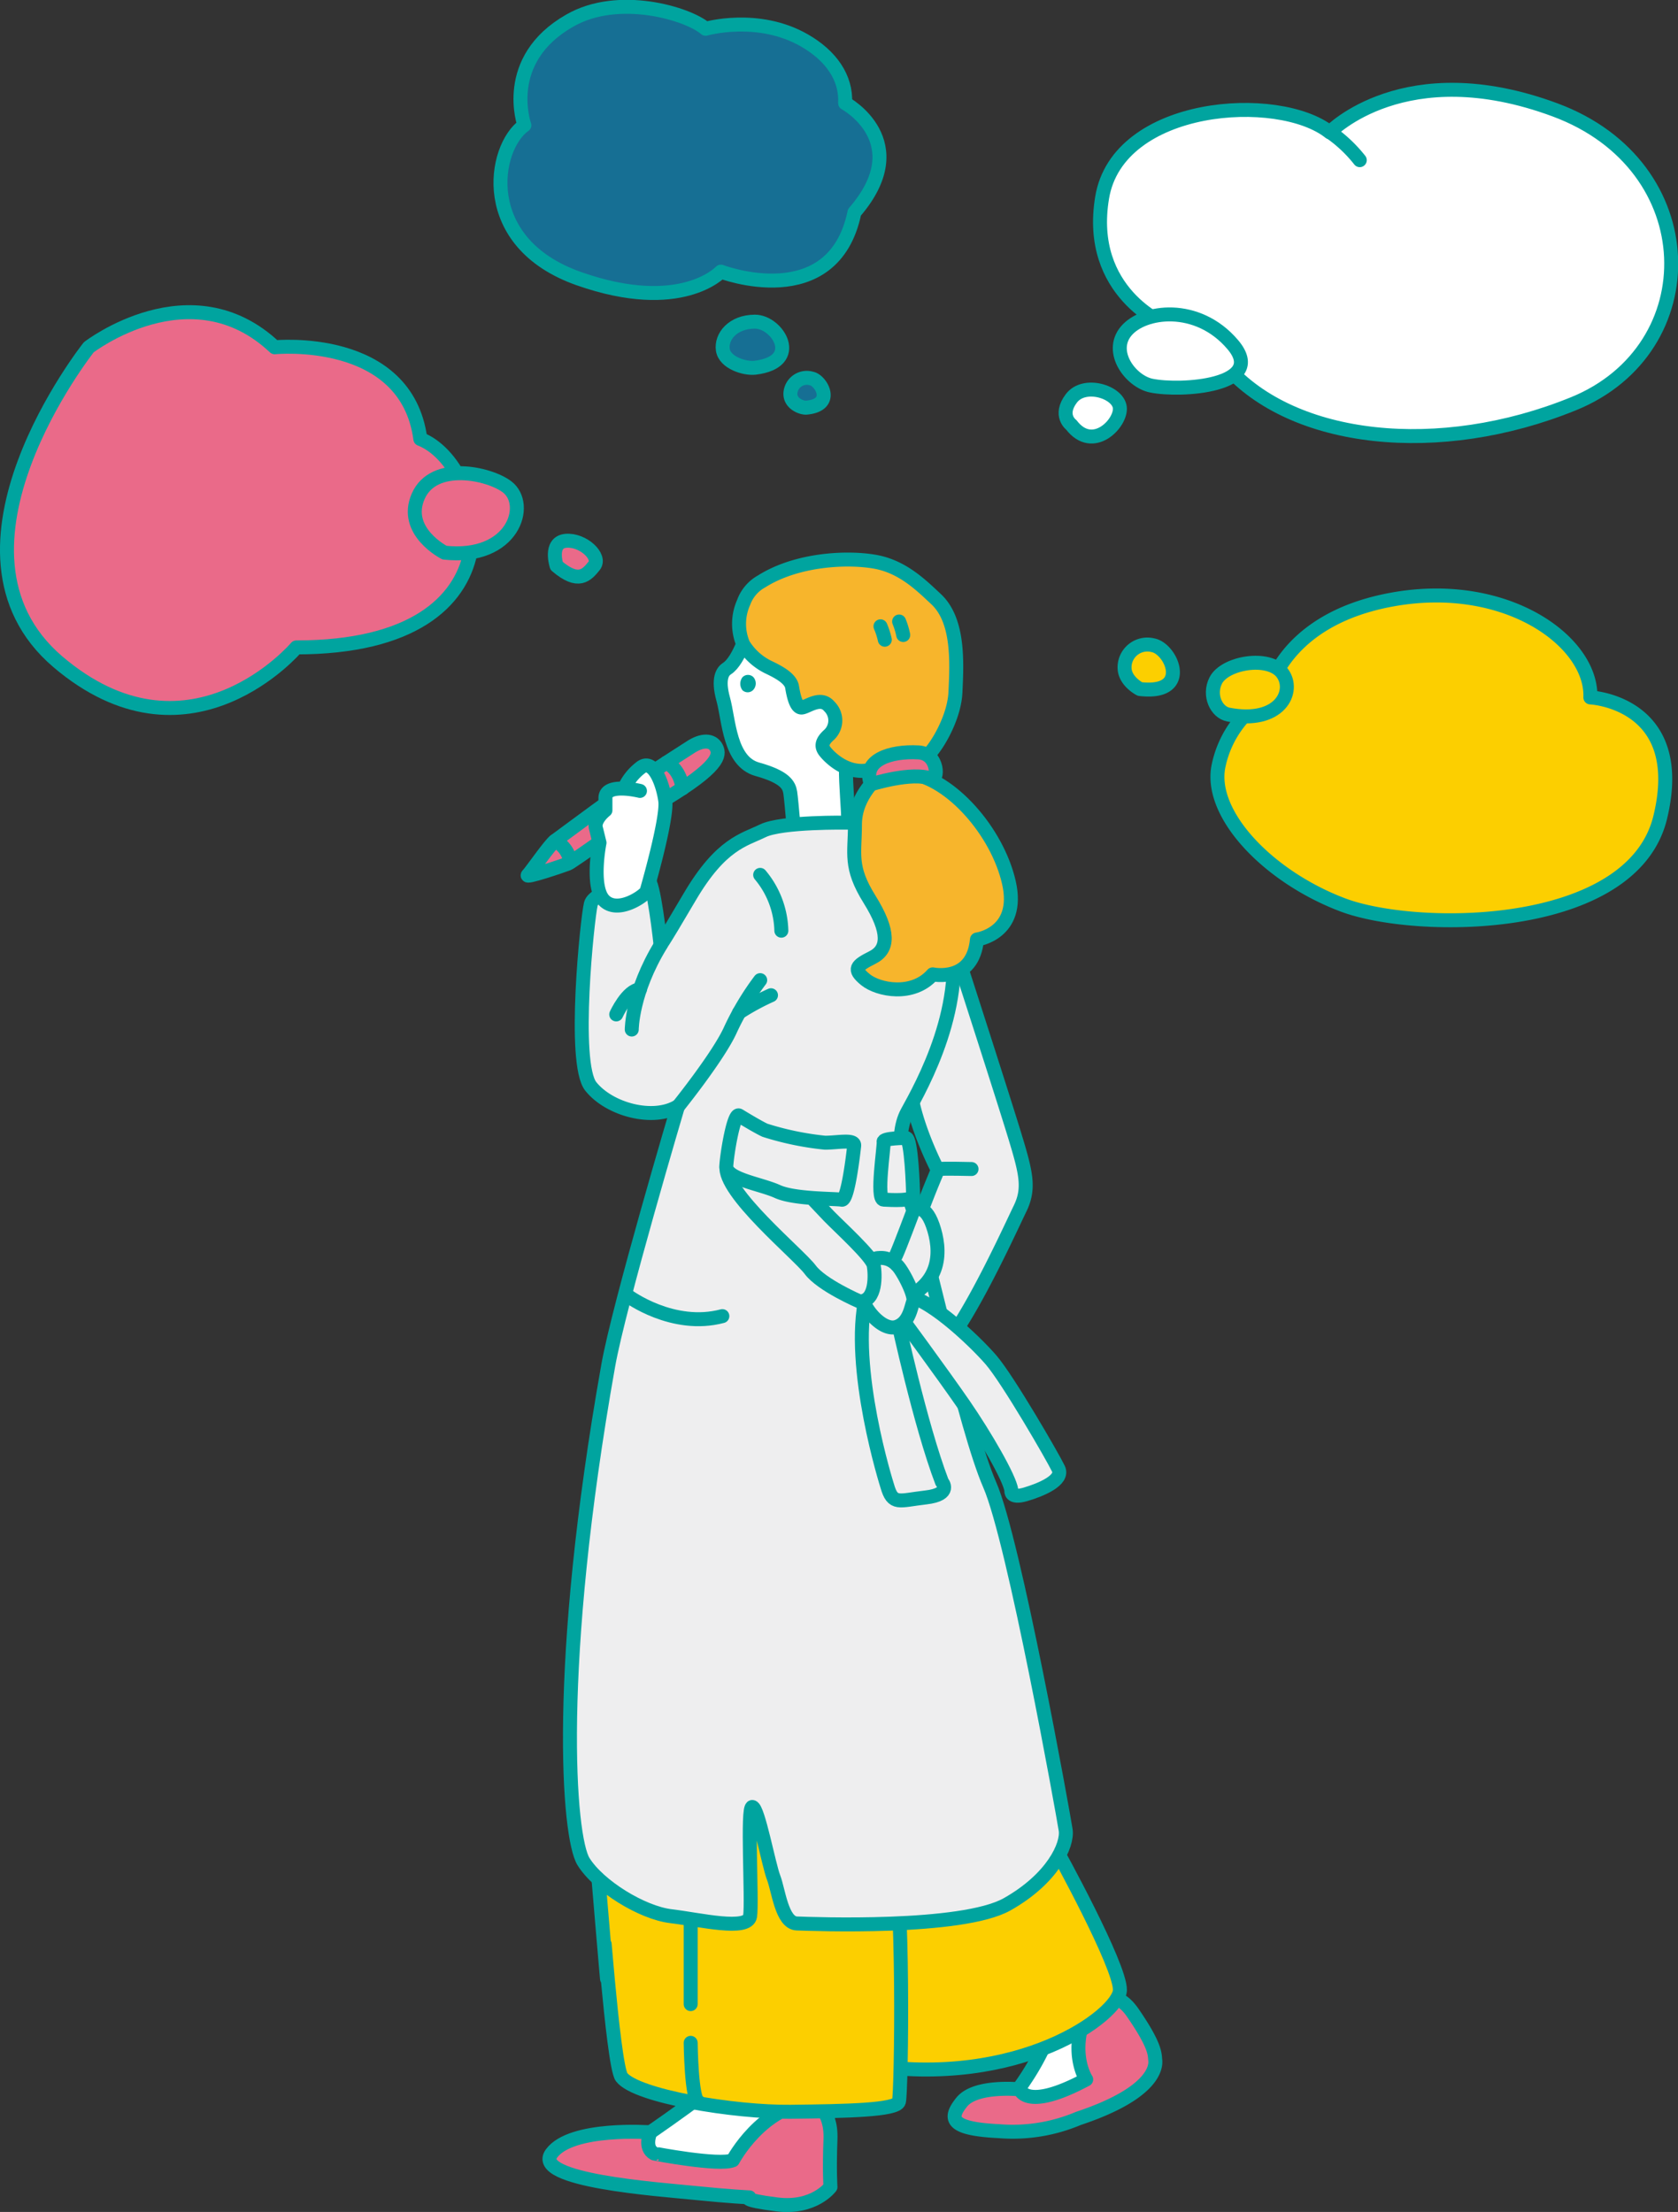<svg xmlns="http://www.w3.org/2000/svg" viewBox="0 0 237.8 313.51"><rect x="0" y="0" width="237.8" height="313.51" fill="#333333" stroke="none"/><defs><style>.cls-1{fill:#ea6a89;}.cls-1,.cls-2,.cls-3,.cls-4,.cls-5,.cls-6,.cls-8{stroke:#00a49f;stroke-linecap:round;stroke-linejoin:round;stroke-width:1.98px;}.cls-2{fill:#fff;}.cls-3{fill:#fccf00;}.cls-4{fill:none;}.cls-5{fill:#eeeeef;}.cls-6{fill:#f7b52c;}.cls-7{fill:#00a49f;}.cls-8{fill:#166f94;}</style></defs><title>img3</title><g id="レイヤー_2" data-name="レイヤー 2"><g id="レイヤー_1-2" data-name="レイヤー 1"><path class="cls-1" d="M12.58,49.22s14.49-11.19,26.35,0c0,0,18.66-1.88,20.64,13C68.9,65.87,75,91.76,42,91.76c0,0-14.72,17.37-33,2.7l-.82-.68C-10.26,78,12.58,49.22,12.58,49.22Z"/><path class="cls-1" d="M63,78.33s-5.93-3-3.73-8S69.36,67.09,71.86,69C75.15,71.49,72.75,79.39,63,78.33Z"/><path class="cls-1" d="M78.88,80.2s-1.1-3.34,1.32-3.55,5.05,2.26,4,3.55S82,82.87,78.88,80.2Z"/><path class="cls-2" d="M149.52,286.08a36.56,36.56,0,0,1-6.62,11.84c-2,2.26,14.33.49,15-4.19S155.81,286.08,149.52,286.08Z"/><path class="cls-1" d="M153.93,294.73s-2.47-3.71,0-9.47c0,0,3.29-4.78,6.59,0s3.11,5.93,3.2,6.75,0,4.61-10.89,8.24a23.9,23.9,0,0,1-11.26,1.81c-6.75-.33-7.25-1.68-5.27-4.13s8.24-1.8,8.24-1.8S145.37,299.31,153.93,294.73Z"/><path class="cls-2" d="M102.54,294.73s-10.71,8-13,9.14-1.81,3.29,1.48,3.29,15.81,2,17.46,0,5.27-10.71,5.27-10.71Z"/><path class="cls-1" d="M103.86,306.18s4.12-7.77,11.36-8.25c0,0,2.64.84,2.47,5.29s0,6.75,0,6.75-2.31,3.13-7.58,2.47-3.91-1-3.91-1-2.65-.11-7.77-.63-23.07-1.76-20.27-5.59,14-3,14-3-.95,2.21.54,3C92.66,305.23,101.89,307,103.86,306.18Z"/><path class="cls-1" d="M92.72,109.22s4.88-3.17,5.32-3.44c1.81-1.1,3.13-.77,3.57.38s-.28,3.05-9.06,8.13c-3.17,1.83-11.36,7.85-12.08,8.13s-6.2,2.14-5.66,1.59,3.13-4.34,3.84-4.83S88.57,111.7,92.72,109.22Z"/><path class="cls-3" d="M149.71,262.2s9.11,16.47,9,19.88-14.16,14.05-36.07,10.54-8.95-34.15-8.95-34.15Z"/><path class="cls-3" d="M84.7,264.95S86.24,283.28,86,280.1c-1.06-15.39.8,12.62,2.09,14.3,2.08,2.72,16,5,23.93,4.91s15-.22,15.37-1.43.77-31.07-1-36.67S102.27,246,102.27,246Z"/><path class="cls-4" d="M97.88,263.85v20.2"/><path class="cls-4" d="M97.88,289.54s.09,8.2,1.13,8.38"/><path class="cls-5" d="M136.29,137.37s5.84,18.1,7.48,23.48,2.2,7.58.77,10.49-10.65,23.44-13.84,21.24-4.61-6-3.18-11.75a136,136,0,0,1,5.38-15s-4.5-8.56-4-14.27S129.47,131.35,136.29,137.37Z"/><path class="cls-2" d="M106.17,88.82s-1.34,4.79-3.13,5.93c-.6.38-1.37,1.37-.55,4.34s.88,8.84,4.83,9.94,4.5,2.25,4.67,3.29.77,8.29.77,8.29,6.86,1,7.36-2.36-1.32-11.75.88-14.11,6-14.17,1.7-16.42S107.43,85.47,106.17,88.82Z"/><path class="cls-6" d="M107.94,82.4a5.56,5.56,0,0,0-2.56,3,7.41,7.41,0,0,0-.05,5.93,8.64,8.64,0,0,0,3.46,3.18c1.38.66,3.25,1.59,3.46,2.86s.59,3,1.39,2.91,2.66-1.64,3.89-.16a2.79,2.79,0,0,1,0,4c-1,.88-1.23,1.59-.64,2.36s3.52,3.9,7.29,2.36,6.1-1.69,6.8-1.53,4.21-4.83,4.42-9.17.49-10.22-2.76-13.24c-2.07-1.93-4.69-4.56-8.57-5.27S113,79.21,107.94,82.4Z"/><path class="cls-7" d="M106.79,96a1.08,1.08,0,0,0-1.58,0,1.53,1.53,0,0,0,0,1.82,1.08,1.08,0,0,0,1.59-.1A1.36,1.36,0,0,0,106.79,96Z"/><path class="cls-5" d="M120.11,116.6s-9.33-.16-12,1.15-5.93,1.81-10.38,9.39-4.12,6.75-4.12,6.75-1-9.35-1.81-9.12-7.58,1.38-8.07,3.36-2.64,22.56,0,25.86,8.89,4.94,12.35,2.8c0,0-8.37,28.2-9.88,36.73-7.58,42.66-5.66,66.87-3.51,70.33s8.29,7.25,12.41,7.74,10.87,2.14,11.2,0-.49-15.65.33-15.48,2.31,8.24,3,10,1.15,6.43,3.29,6.51,23.39.9,29.81-2.72,8.62-8.4,8.29-10.54-7.3-41-10.76-48.91-8.89-33.27-10.54-38-3.13-11.2-1.15-14.82,8.73-15.48,5.93-26.68S126.14,116.46,120.11,116.6Z"/><path class="cls-4" d="M89.53,145.92s0-5.27,4.12-12"/><path class="cls-4" d="M87.33,143.78s1.56-3.44,3.36-3.55"/><path class="cls-4" d="M96.12,156.79s5.76-7.16,7.41-10.87a38.91,38.91,0,0,1,4.2-7"/><path class="cls-4" d="M107.73,124a12.79,12.79,0,0,1,3,7.91"/><path class="cls-6" d="M124.67,109.93s-3.51,2.72-3.51,6.92-.81,6,2.07,10.62,2.71,7.08.41,8.24-2.8,1.65-1,3.13,6.72,2.47,9.54-.74c0,0,5.7,1.24,6.27-4.94,0,0,6.18-.83,4.53-8.07s-8.24-14.68-14-15.48S124.67,109.93,124.67,109.93Z"/><path class="cls-1" d="M123.43,111.16s5.85-1.84,8.51-.79c1.09.43,1.12-3.57-1.78-3.73C126.18,106.42,122.1,107.73,123.43,111.16Z"/><path class="cls-2" d="M109.26,141.06a33.49,33.49,0,0,0-4.52,2.46"/><path class="cls-4" d="M89,183.69s6.35,4.72,13.37,2.85"/><path class="cls-5" d="M127,177.87c.47-1,2.46-6.31,2.46-6.31s1.54-1.27,2.73,2.13,1.49,8.56-5.08,10.76S125.46,181.14,127,177.87Z"/><path class="cls-5" d="M125.73,210.59s-5.34-16.8-3-26.9l4.45,3.29s3.23,15,6.31,23.06c0,0,1.54,1.76-2.3,2.2S126.53,213.4,125.73,210.59Z"/><path class="cls-5" d="M127.07,185.89s6.56,8.9,9.54,13.23,6.5,10.38,6.72,12.13c0,0-.23,1.21,2,.55s5.44-2,4.67-3.62-7.14-12.63-9.55-15.43-9.49-9.5-12.54-9.06S126.41,185,127.07,185.89Z"/><path class="cls-5" d="M127,188.08c-2,.59-4.83-2.74-4.94-4.83s.87-4.94,2.47-4.94a3,3,0,0,1,2.57,1c.71.59,2.65,4.28,2.32,5.16S128.83,187.53,127,188.08Z"/><path class="cls-5" d="M121.82,184.46s-5.38-2.31-7-4.5-12.4-11-11.86-14.71,2.2-5.71,3.18-4.83,9.77,10.33,11.31,11.92,6.15,5.76,6.37,7S124.23,184.46,121.82,184.46Z"/><path class="cls-2" d="M137.68,165.69s-4-.1-4.56,0"/><path class="cls-5" d="M104.74,158.11s2.69,1.65,3.68,2.09a42,42,0,0,0,8.5,1.76c1.82,0,4.24-.55,4.13.44s-.88,7.81-1.76,7.64-6.7-.06-9.11-1.16-7.36-1.76-7.25-3.62S104,157.67,104.74,158.11Z"/><path class="cls-5" d="M128.4,161.29s-3.29,0-3.18.55-1.1,8.14,0,8.19,4.18.27,4.18-.61S129.16,161.28,128.4,161.29Z"/><path class="cls-2" d="M90.69,112.1s-4.89-1.21-4.89,1v1.74s-1.74,1.35-1.33,2.61l.49,2s-1.26,6.28.66,8.19,5.54-.55,6-1.28c0,0,3-10.32,2.66-12.85s-1.76-6.21-3.57-4.64a7.52,7.52,0,0,0-2.25,2.89"/><path class="cls-4" d="M94.43,108.11s1.88.67,2.3,3.62"/><path class="cls-4" d="M78.66,119.18a3.92,3.92,0,0,1,2.16,3"/><path class="cls-4" d="M127.42,88.09A10.68,10.68,0,0,1,128,90"/><path class="cls-4" d="M124.78,88.77a10.68,10.68,0,0,1,.61,1.9"/><path class="cls-8" d="M119.77,14.62s10,5.44,1.32,15.48c-3,14.49-18.93,8.4-18.93,8.4s-5.62,6.09-20.11,1S69.86,20.88,74.31,17.75c0,0-3.34-9.25,6.42-14.82,6.92-4,16.8-1,19.27,1.15,0,0,7.41-2.14,14,1.65C117.76,7.89,119.95,11,119.77,14.62Z"/><path class="cls-8" d="M107,52.12c-1.43.17-4.28-.69-4.56-2.53s1.37-4,4.56-4S113.78,51.3,107,52.12Z"/><path class="cls-8" d="M114.28,57.78c-.66.06-2.47-.6-2.25-2.22a2.33,2.33,0,0,1,3-1.9C116.31,53.88,118.45,57.39,114.28,57.78Z"/><path class="cls-2" d="M165.19,46s-11.25-4.5-9-18,25-15,32.26-9.25c0,0,10.61-11.09,31.94-3.17S242,49.48,223,57.22s-39.76,5.52-49.26-5.37Z"/><path class="cls-2" d="M163.13,54.65c-2.88-.61-6-4.73-3.56-7.7s10.12-4,15.12,1.88S167.31,55.53,163.13,54.65Z"/><path class="cls-2" d="M151.83,60.23s-1.84-1.34,0-3.77,6.66-.91,6.87,1.32S154.87,64.2,151.83,60.23Z"/><path class="cls-4" d="M192.7,22.7a19.69,19.69,0,0,0-4.25-4"/><path class="cls-3" d="M161.55,97.66s-2-1-2.17-2.8a3.23,3.23,0,0,1,4-3.41C166.06,91.93,168.86,98.51,161.55,97.66Z"/><path class="cls-3" d="M179.55,98.85s1.7-11,17.83-13.89,28.3,6,28,13.89c0,0,13.86.65,9.9,17s-34.52,16.37-45,12.4-18.86-12.7-17.63-19.51A14.86,14.86,0,0,1,179.55,98.85Z"/><path class="cls-3" d="M174.08,101.28c-1.7-.33-2.84-2.73-1.8-4.81,1.27-2.56,7.53-3.62,9.44-1.08S181.41,102.7,174.08,101.28Z"/></g></g></svg>